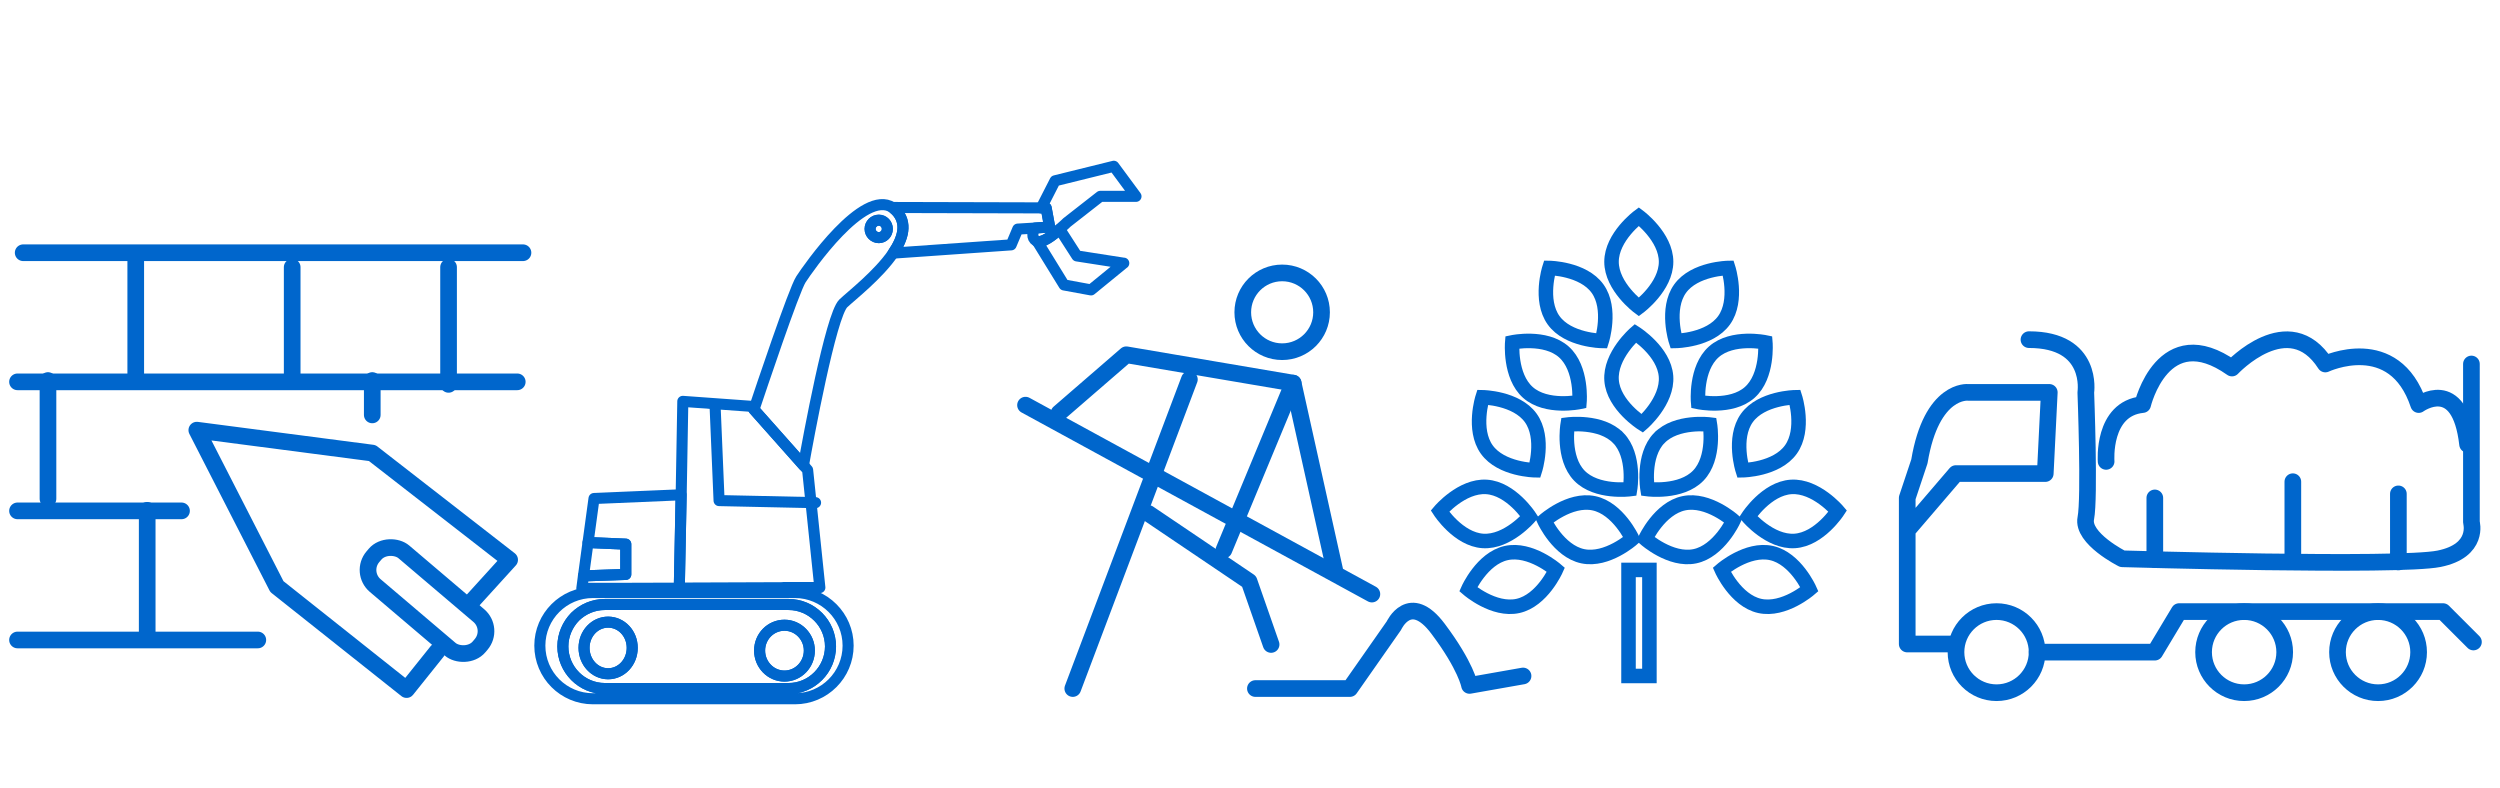 <?xml version="1.0" encoding="UTF-8"?><svg id="_イヤー_1" xmlns="http://www.w3.org/2000/svg" viewBox="0 0 384 121"><defs><style>.cls-1,.cls-2,.cls-3,.cls-4{fill:none;}.cls-2{stroke-miterlimit:10;stroke-width:2.23px;}.cls-2,.cls-3,.cls-4{stroke:#06c;}.cls-3{stroke-width:2.56px;}.cls-3,.cls-4{stroke-linecap:round;stroke-linejoin:round;}.cls-4{stroke-width:1.7px;}</style></defs><g><rect class="cls-2" x="250.14" y="87.54" width="3.21" height="16.29"/><path class="cls-2" d="M255.91,40.21c0,3.84-4.19,6.95-4.19,6.95,0,0-4.19-3.11-4.19-6.95s4.19-6.95,4.19-6.95c0,0,4.19,3.11,4.19,6.95Z"/><path class="cls-2" d="M245.39,44.34c2.22,3.1,.64,8.03,.64,8.03,0,0-5.18-.08-7.4-3.18-2.22-3.1-.64-8.03-.64-8.03,0,0,5.18,.08,7.4,3.18Z"/><path class="cls-2" d="M240.2,54.05c2.85,2.53,2.41,7.69,2.41,7.69,0,0-5.07,1.07-7.92-1.46-2.85-2.53-2.41-7.69-2.41-7.69,0,0,5.07-1.07,7.92,1.46Z"/><path class="cls-2" d="M248.58,67.28c2.65,2.74,1.8,7.85,1.8,7.85,0,0-5.14,.67-7.79-2.07s-1.8-7.85-1.8-7.85c0,0,5.14-.67,7.78,2.07Z"/><path class="cls-2" d="M244.81,77.3c3.73,.78,5.91,5.48,5.91,5.48,0,0-3.87,3.44-7.6,2.66-3.73-.78-5.91-5.48-5.91-5.48,0,0,3.87-3.44,7.6-2.66Z"/><path class="cls-2" d="M233.16,93.07c3.72-.83,5.83-5.56,5.83-5.56,0,0-3.92-3.39-7.64-2.56-3.72,.83-5.83,5.56-5.83,5.56,0,0,3.92,3.39,7.64,2.56Z"/><path class="cls-2" d="M270.29,93.07c-3.72-.83-5.83-5.56-5.83-5.56,0,0,3.92-3.39,7.64-2.56,3.72,.83,5.83,5.56,5.83,5.56,0,0-3.92,3.39-7.64,2.56Z"/><path class="cls-2" d="M228.32,74.79c3.8,.24,6.62,4.59,6.62,4.59,0,0-3.35,3.95-7.15,3.71-3.8-.24-6.62-4.59-6.62-4.59,0,0,3.35-3.95,7.15-3.71Z"/><path class="cls-2" d="M255.9,57.8c.29,3.83-3.66,7.24-3.66,7.24,0,0-4.41-2.79-4.7-6.61-.29-3.83,3.66-7.24,3.66-7.24,0,0,4.41,2.79,4.7,6.61Z"/><path class="cls-2" d="M235.13,64.2c2.22,3.1,.64,8.03,.64,8.03,0,0-5.18-.08-7.4-3.18-2.22-3.1-.64-8.03-.64-8.03,0,0,5.18,.08,7.4,3.18Z"/><path class="cls-2" d="M258.06,44.34c-2.22,3.1-.64,8.03-.64,8.03,0,0,5.18-.08,7.4-3.18,2.22-3.1,.64-8.03,.64-8.03,0,0-5.18,.08-7.4,3.18Z"/><path class="cls-2" d="M263.24,54.05c-2.85,2.53-2.41,7.69-2.41,7.69,0,0,5.07,1.07,7.92-1.46,2.85-2.53,2.41-7.69,2.41-7.69,0,0-5.07-1.07-7.92,1.46Z"/><path class="cls-2" d="M254.86,67.28c-2.65,2.74-1.8,7.85-1.8,7.85,0,0,5.14,.67,7.79-2.07,2.65-2.74,1.8-7.85,1.8-7.85,0,0-5.14-.67-7.78,2.07Z"/><path class="cls-2" d="M258.64,77.3c-3.73,.78-5.91,5.48-5.91,5.48,0,0,3.87,3.44,7.6,2.66,3.73-.78,5.91-5.48,5.91-5.48,0,0-3.87-3.44-7.6-2.66Z"/><path class="cls-2" d="M275.13,74.79c-3.8,.24-6.62,4.59-6.62,4.59,0,0,3.35,3.95,7.15,3.71,3.8-.24,6.62-4.59,6.62-4.59,0,0-3.35-3.95-7.15-3.71Z"/><path class="cls-2" d="M268.32,64.2c-2.22,3.1-.64,8.03-.64,8.03,0,0,5.18-.08,7.4-3.18,2.22-3.1,.64-8.03,.64-8.03,0,0-5.18,.08-7.4,3.18Z"/></g><g><line class="cls-3" x1="3.56" y1="38.82" x2="80.33" y2="38.82"/><line class="cls-3" x1="2.69" y1="58.65" x2="79.45" y2="58.65"/><line class="cls-3" x1="2.69" y1="78.47" x2="27.88" y2="78.47"/><line class="cls-3" x1="2.69" y1="98.3" x2="39.6" y2="98.3"/><line class="cls-3" x1="68.9" y1="59.04" x2="68.9" y2="41.04"/><line class="cls-3" x1="44.88" y1="58.45" x2="44.88" y2="41.04"/><line class="cls-3" x1="20.85" y1="58.45" x2="20.85" y2="39.3"/><line class="cls-3" x1="7.37" y1="58.45" x2="7.37" y2="76.62"/><line class="cls-3" x1="22.61" y1="78.38" x2="22.61" y2="97.71"/><polyline class="cls-3" points="67.14 100.06 62.45 105.92 42.53 90.1 30.23 66.07 57.18 69.59 78.28 85.99 72.42 92.44"/><line class="cls-3" x1="57.18" y1="58.45" x2="57.18" y2="63.73"/><rect class="cls-3" x="62.19" y="81.56" width="6.79" height="21.39" rx="3.14" ry="3.14" transform="translate(-47.18 82.48) rotate(-49.64)"/></g><g><path class="cls-4" d="M159.29,37.04c-.06,0-.1,0-.13-.03-.8-.51-.51-1.43-.19-1.98l2.26-.16-.54-2.93h-.76l2.13-4.17,9.02-2.23,3.41,4.62h-5.48l-5.13,4.01s-.48,.48-1.12,1.02c-1.08,.99-2.68,2.2-3.47,1.85Z"/><path class="cls-4" d="M172.61,40.42l-5.03,4.11-4.14-.76-4.14-6.72c.8,.35,2.39-.86,3.47-1.85l2.64,4.11,7.2,1.12Z"/><path class="cls-4" d="M158.97,35.03l-2.64,.16-1.02,2.42-18.13,1.27c1.56-2.29,2.23-4.65,.48-6.5-.19-.19-.38-.35-.57-.51l22.84,.06h.76l.54,2.93-2.26,.16Z"/><path class="cls-4" d="M137.09,31.88c.19,.16,.38,.32,.57,.51,1.75,1.85,1.08,4.21-.48,6.5-2.26,3.31-6.37,6.5-7.65,7.71-1.91,1.85-5.42,20.9-6.12,24.88l-7.61-8.57c.99-2.96,6.15-18.38,7.23-20.01,1.12-1.72,9.59-13.95,14.05-11.02Zm-.8,3.28c0-.73-.57-1.34-1.31-1.34s-1.34,.61-1.34,1.34,.61,1.34,1.34,1.34,1.31-.61,1.31-1.34Z"/><path class="cls-4" d="M134.99,33.82c.73,0,1.31,.61,1.31,1.34s-.57,1.34-1.31,1.34-1.34-.61-1.34-1.34,.61-1.34,1.34-1.34Z"/><path class="cls-4" d="M94.84,91.01h27.27c4.49,0,8.16,3.66,8.16,8.16s-3.66,8.16-8.16,8.16h-31.03c-4.52,0-8.16-3.66-8.16-8.16,0-2.26,.92-4.3,2.39-5.77s3.5-2.39,5.77-2.39h3.76Zm32.72,8.28c0-3.54-2.9-6.44-6.44-6.44h-28.23c-1.78,0-3.38,.73-4.56,1.88-1.15,1.18-1.88,2.8-1.88,4.56,0,3.57,2.9,6.47,6.44,6.47h28.23c3.54,0,6.44-2.9,6.44-6.47Z"/><path class="cls-4" d="M121.13,92.85c3.54,0,6.44,2.9,6.44,6.44s-2.9,6.47-6.44,6.47h-28.23c-3.54,0-6.44-2.9-6.44-6.47,0-1.75,.73-3.38,1.88-4.56,1.18-1.15,2.77-1.88,4.56-1.88h28.23Zm3.19,7.07c0-2.13-1.72-3.89-3.82-3.89s-3.82,1.75-3.82,3.89,1.69,3.92,3.82,3.92,3.82-1.75,3.82-3.92Zm-27.21-.41c0-2.2-1.66-3.95-3.7-3.95s-3.7,1.75-3.7,3.95,1.66,3.98,3.7,3.98,3.7-1.78,3.7-3.98Z"/><path class="cls-4" d="M120.3,90.27l-15.96,.06,.29-14.34,.25-14.34,10.51,.76,.41,.48,7.61,8.57,.64,.73,1.88,18.06h-5.64Z"/><polyline class="cls-4" points="125.27 77.21 110.45 76.89 109.85 62.65"/><path class="cls-4" d="M120.49,96.04c2.1,0,3.82,1.75,3.82,3.89s-1.72,3.92-3.82,3.92-3.82-1.75-3.82-3.92,1.69-3.89,3.82-3.89Z"/><polygon class="cls-4" points="94.84 90.37 89.37 90.37 89.62 88.46 96.12 88.23 96.12 83.58 90.32 83.33 91.24 76.57 104.62 76 104.34 90.34 94.84 90.37"/><polygon class="cls-4" points="96.12 83.58 96.12 88.23 89.62 88.46 90.32 83.33 96.12 83.58"/><path class="cls-4" d="M93.41,95.56c2.04,0,3.7,1.75,3.7,3.95s-1.66,3.98-3.7,3.98-3.7-1.78-3.7-3.98,1.66-3.95,3.7-3.95Z"/></g><g><circle class="cls-3" cx="344.7" cy="100.17" r="6.23"/><circle class="cls-3" cx="365.27" cy="100.17" r="6.23"/><circle class="cls-3" cx="306.67" cy="100.17" r="6.23"/><path class="cls-3" d="M379.61,55.91v24.31s1.25,4.36-4.99,5.61-48.63,0-48.63,0c0,0-6.23-3.12-5.61-6.23s0-19.33,0-19.33c0,0,1.25-8.1-8.73-8.1"/><path class="cls-3" d="M292.95,81.47l7.48-8.73h13.72l.62-12.47h-12.47s-5.61-.62-7.48,10.6l-1.87,5.61v22.44h7.48"/><polyline class="cls-3" points="312.9 100.17 330.98 100.17 334.72 93.94 375.25 93.94 379.92 98.61"/><path class="cls-3" d="M323.5,70.87s-.62-8.1,5.61-8.73c0,0,3.12-13.09,13.72-5.61,0,0,8.73-9.35,14.34-.62,0,0,10.6-4.99,14.34,6.23,0,0,6.3-4.61,7.51,6.11"/><line class="cls-3" x1="330.98" y1="76.48" x2="330.98" y2="85.95"/><line class="cls-3" x1="352.18" y1="73.99" x2="352.18" y2="85.95"/><line class="cls-3" x1="368.39" y1="75.86" x2="368.39" y2="86.32"/></g><g><line class="cls-3" x1="157.52" y1="62.23" x2="210.72" y2="91.25"/><polyline class="cls-3" points="204.99 87.45 198.63 58.85 173 54.49 162.67 63.43"/><line class="cls-3" x1="182.69" y1="58.28" x2="164.78" y2="105.76"/><line class="cls-3" x1="198.63" y1="58.85" x2="187.99" y2="84.48"/><polyline class="cls-3" points="176.4 78.87 191.86 89.31 195.24 98.99"/><path class="cls-3" d="M192.83,105.76h14.51l6.77-9.67s2.42-5.32,6.77,.48,4.84,8.71,4.84,8.71l8.22-1.45"/><circle class="cls-3" cx="196.94" cy="47.97" r="6.05"/></g><rect class="cls-1" width="384" height="121"/></svg>